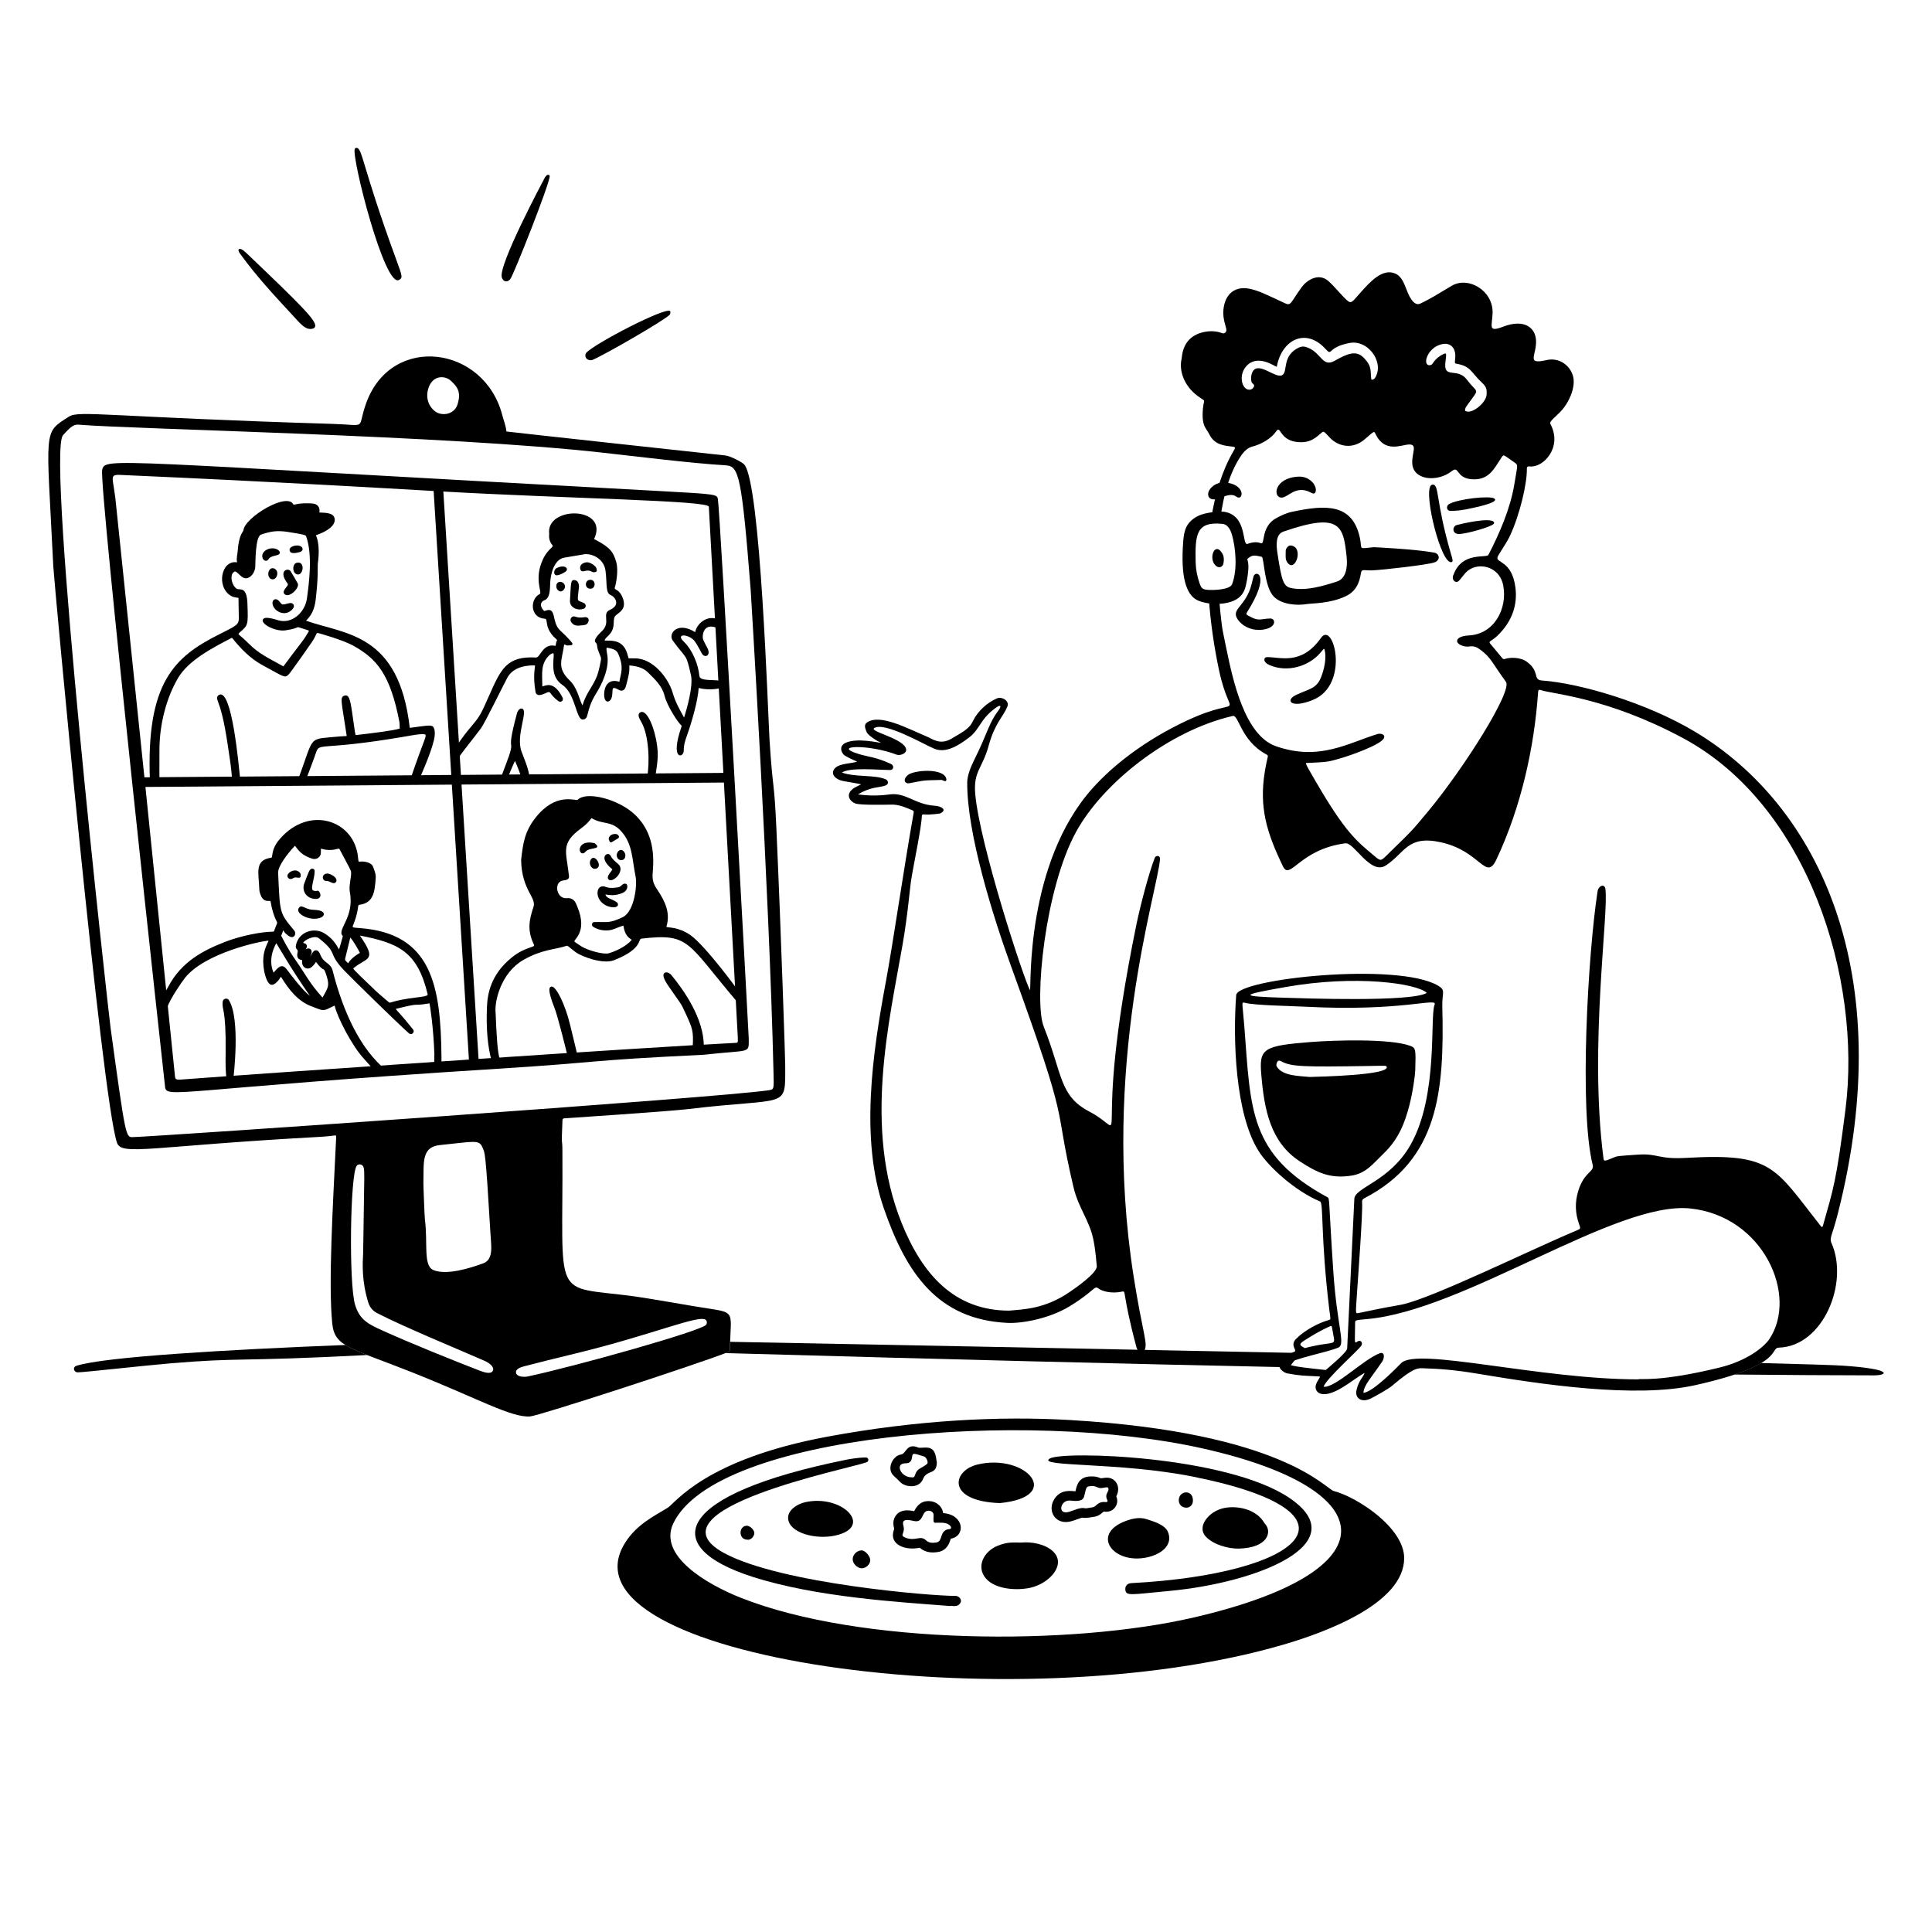 <svg xmlns="http://www.w3.org/2000/svg" fill="none" viewBox="0 0 200 200"><g id="hanging-out-with-friends-virtual--users-people-hanging-out-with-friends-virtual"><g id="table"><path id="vector" fill="#000" d="M35.758 139.232c-12.149.481-24.958 1.216-27.848 2.157-.418.136-.287.673.139.676.597.004 6.846-.7 9.569-.929 7.469-.63 6.669-.148 20.387-.863-.979-.383-1.708-.702-2.247-1.041Z"></path><path id="vector_2" fill="#000" d="M190.725 141.37c-.901-.059-3.897-.152-8.413-.268-.596.357-1.468.759-2.762 1.189 5.385.052 10.189.08 14.421.087 1.506.003 2.031-.661-3.246-1.008Z"></path><path id="vector_3" fill="#000" d="M134.622 140.061c-21.472-.435-44.296-.875-59.04-1.156-.01.247-.02.513-.026.802-.004.18-.107.233-.236.283-.063.025-.14.054-.213.081.471.013.936.026 1.417.04 21.534.614 40.488 1.083 56.956 1.432.296-.439.767-1.021 1.143-1.482h-.001Z"></path></g><g id="elements"><path id="vector_4" fill="#000" d="M41.035 26.92c-3.61-9.85-3.504-11.612-4.139-11.612-.085 0-.144.031-.175.131-.303.962 3.09 14.385 4.587 13.539.4-.222.348-.36-.273-2.058Z"></path><path id="vector_5" fill="#000" d="M56.904 18.211c-.018-.097-.128-.138-.222-.109-.131.039-.229.191-.315.351-.049.09-4.839 9.04-4.417 10.275.155.452.544.536.864.182.32-.355 4.186-10.127 4.09-10.699Z"></path><path id="vector_6" fill="#000" d="M25.438 26.131c-.661-.631-.921-.333-.63.071 1.966 2.725 3.986 4.798 6.047 7.047.707.771 1.049.808 1.291.804.095-.001.386-.011.468-.226.217-.567-1.26-2.059-7.176-7.697v.001Z"></path><path id="vector_7" fill="#000" d="M69.378 32.212c-.398-.503-7.792 3.333-8.67 4.293-.281.307-.042.87.58.772 1.122-.441 7.541-4.136 8.046-4.705.055-.061.057-.144.06-.217.002-.057.014-.103-.016-.143Z"></path></g><g id="person"><path id="vector_8" fill="#000" d="M135.929 72.448c-2.303.949-2.958.041-1.726-.524 1.392-.638 2.09-.644 2.557-1.828.319-.809.59-1.995.357-2.834-.054-.196-.057-.114-.475.363-1.153 1.319-3.328 2.04-5.221 1.224-.727-.313-.602-.805-.297-.82 1.293-.063 3.549.946 5.621-1.992 1.299-1.843 3.037 4.823-.815 6.41l-.001.001Z"></path><path id="vector_9" fill="#000" d="M129.11 63.353c-.114.18-.118.253.078.364 1.157.659 1.211.346 2.293.309.597-.021.689.911-.629 1.136-1.264.216-2.276-.372-2.723-1.038-.695-1.035.606-1.236 1.295-3.179.152-.427.311-1.21.356-1.318.258-.624 1.775-.153-.67 3.726Z"></path><path id="vector_10" fill="#000" d="M150.199 57.323c-1.635-5.601-1.176-7.224-1.918-7.154-1.087.097.664 7.497 1.784 7.989.086.038.18.067.251.006.102-.089.06-.234-.117-.841Z"></path><path id="vector_11" fill="#000" d="M135.787 49.842c-.208-.201-.655-.529-1.351-.502-2.546.115-2.712 2.172-1.759 2.172.657 0 1.469-1.34 3-.532.161.085.288.152.412.079.18-.108.246-.687-.302-1.217Z"></path><path id="vector_12" fill="#000" d="M154.689 51.604c-.441-.313-3.749.031-4.703.591-.277.163-.283.698.186.691.617-.009 1.092-.026 2.399-.326.653-.15 2.638-.586 2.118-.956Z"></path><path id="vector_13" fill="#000" d="M154.657 54.062c-.316-.577-3.571.205-3.863.293-.483.148-.469.925.227.925.772 0 3.37-.741 3.616-1.059.056-.073.032-.136.02-.159Z"></path><path id="vector_14" fill="#000" d="M97.972 80.659c.002.413-.375.077-.503.079-2.289.041-1.871.086-3.373.349-.329.057-.734-.292-.126-.847.565-.517 3.785-.802 4.001.42l.001-.001Z"></path><path id="vector_15" fill="#000" d="M145.976 108.261c-2.07-.764-7.859-.578-10.223-.396-4.996.383-5.412.687-5.188 3.338.307 3.642.928 7.021 4 9.028 1.834 1.198 3.156 1.801 5.323 1.472 1.523-.231 2.239-1.23 3.364-2.313 1.533-1.476 2.171-3.138 2.643-4.955.38-1.459.596-3.177.61-3.632.07-2.197.059-2.323-.53-2.541l.001-.001Zm-10.386 3.227c-1.124-.113-2.841-.091-3.424-1.088-.087-.149 0-.375.057-.474.125-.214.311-.113.434-.047 1.023.551 2.288.579 9.035.472 1.739-.028 1.819-.062 1.864.097.234.856-6.908 1.009-7.966 1.04Z"></path><path id="vector_16" fill="#000" d="M175.435 75.729c-5.018-2.996-11.897-5.004-15.832-5.286-.942-.067-.179-.923-1.523-1.922-.7-.52-1.785-.478-2.296-.308-.241.08-.125.057-1.533-1.602-.198-.233.175-.25.726-.77 1.603-1.514 2.122-3.282 1.9-5.017-.363-2.845-2.077-2.524-1.85-3.162.103-.289.907-1.391 1.28-2.19 1.055-2.26 1.785-5.489 1.753-6.95-.005-.223.118-.256.292-.237 1.412.16 3.393-1.962 2.179-4.327-.131-.256-.1-.281.864-1.195.969-.918 1.753-2.63 1.451-3.8-.288-1.115-1.424-1.992-2.741-1.69-2.197.504-1.008-.478-1.097-2.057-.074-1.312-1.231-2.231-3.4-1.401-1.622.621-1.14-.041-1.096-1.407.075-2.325-2.512-3.848-4.242-2.818-1.703 1.015-2.011 1.235-3.227 1.832-.616.303-1.096-.583-1.349-1.221-.377-.95-.604-1.624-1.318-1.907-1.288-.51-2.557.897-3.481 1.929-.951 1.062-.992 1.273-1.488.834-.427-.378-1.326-1.473-1.914-1.981-1.035-.894-2.266-.007-2.735.639-1.19 1.637-1.091 1.975-1.739 1.675-1.969-.913-2.709-1.308-3.712-1.507-1.374-.272-2.491.459-2.66 2.175-.096.974.308 1.821.308 2.1 0 .244-.221.411-.44.329-.571-.215-1.148-.245-1.745-.142-2.418.416-2.384 2.511-2.455 2.815-.264 1.134.186 2.735 1.677 3.838.937.693.635.171.535 1.296-.165 1.853.344 2.011.649 2.644.572 1.183 1.656 1.192 2.472 1.305.295.041.2.177.052.432-1.204 2.07-1.928 4.49-2.316 7.039.317-.036.638-.049.947-.028.326-2.461.968-4.755 2.107-6.46.323-.484.721-.882 1.205-1 .887-.216 1.942-.818 2.449-1.552.511-.738.302.819 2.087 1.067 1.502.208 2.099-.516 2.691-.997.175-.141.291.023.772.539.91.976 2.399 1.261 3.648.178 1.001-.868.949-.861 1.102-.54.963 2.02 2.688 1.109 3.474 1.09.904-.022.285.851.329 1.934.073 1.795 2.616 1.99 4.087.828.782-.618.422.691 2.025.832 1.831.161 2.359-1.092 3.127-2.244.249-.374.174-.293 1.388.542.354.244.27.245-.065 2.266-.411 2.471-1.518 5.039-2.674 7.262-.203.389-2.726-.368-3.609 2.049-.017.048-.051.091-.062.14-.062.28.042.518.256.601.336.13.517-.339 1.046-.924 1.087-1.201 3.495-.802 3.9 1.308.455 2.373-.908 5.036-3.555 5.174-1.523.079-1.563.88-.443 1.129.602.134.826-.286 1.71.407 1.088.853 1.088 1.231 2.57 3.269.687.945-4.302 8.871-8.029 13.371-1.893 2.286-1.753 2.076-4.303 4.576-.628.616-.639.623-1.307.061-1.828-1.538-2.952-2.372-6.046-7.684-1.25-2.146-1.094-1.917-.84-1.93 2.123-.11 2.002-.065 3.7-.568.53-.157 3.837-1.281 4.181-1.979.23-.466-.426-.512-.602-.459-3.009.896-6.043 2.864-10.574 1.272-3.215-1.129-4.435-6.763-5.12-10.086-.347-1.684-.401-1.902-.488-2.582-.107-.841-.201-1.764-.274-2.731-.352.032-.714.04-1.063.003.186 2.69.586 5.281 1.062 7.524 1.205 5.674 2.736 2.392-3.327 5.221-4.356 2.033-7.687 4.671-9.793 7.036-6.901 7.748-6.322 20.438-6.442 20.885-.656-1.157-5.202-15.078-5.671-20.288-.217-2.407.73-2.635 1.387-5.034.648-2.367 1.498-2.965 1.939-4.057.24-.595-.578-1.052-1.066-.846-1.031.435-1.999 1.328-2.491 2.333-.338.691-.656.938-2.252 1.855-1.178.678-1.933.018-2.566-.246-2.016-.84-4.777-2.355-6.139-1.458-.345.228-.24.56-.059 1.002.151.37 1.106.948 1.486 1.113-.155.031-2.399-.546-3.641-.003-.535.234-.631.722-.251 1.2.172.217 1.204.666 1.424.752-.468.206-1.798.164-2.288.679-.56.589.073 1.179.775 1.318.903.178 1.49.243 1.924.36-.441.242-.787.337-1.07.672-.453.535-.054 1.115.478 1.31.506.186 3.179.128 3.718.116.795-.019 1.486.295 2.189.588.119.049.148.125.128.239-1.117 6.319-2.115 13.4-2.902 17.624-1.366 7.332-2.66 16.19-.194 23.329 2.347 6.793 5.612 11.518 12.79 11.871 1.534.076 4.356-.442 6.454-1.722 2.561-1.563 2.545-2.184 2.961-1.853.362.287 1.329.579 2.456.34.47-.1-.035.012 1.488 5.733.13.49.567.832.819.384.421-.752-.156-1.641-1.111-7.735-3.414-21.782 2.475-39.729 2.743-43.178.029-.368-.439-.389-.544-.124-.591 1.492-1.509 4.979-1.919 6.989-4.876 23.909-.251 21.704-4.855 19.292-3.142-1.646-2.749-3.834-4.728-8.806-1.014-2.547.1-14.233 3.367-20.175 2.777-5.052 9.589-10.451 16.206-11.974.625-.144.812 2.52 3.427 3.954.361.198.189.013-.097 1.732-.629 3.78.18 6.375 1.854 9.861.756 1.574 1.671-1.736 6.474-2.363.912-.119 2.591 3.335 4.195 2.287 2.001-1.306 2.211-3.169 5.725-2.386 4.113.916 4.621 4.11 5.733 1.736 2.554-5.451 3.903-11.583 4.295-17.267.018-.256.081-.305.323-.221 1.155.404 6.794.734 14.657 4.948 12.961 6.948 18.559 24.895 16.839 38.466-.95 7.502-1.267 8.246-2.335 12.033-.04.143-.116.159-.204.048-4.804-6.086-4.966-7.594-13.882-7.083-3.034.174-2.964-.477-5.055-.334-2.034.139-2.145.139-2.515.299-.942.407-1.018.396-1.056.101-1.521-11.619.591-25.555.188-27.938-.085-.506-.705-.343-.807.313-.982 6.364-1.923 22.57-.501 28.292.188.755-.897.673-1.513 2.755-.335 1.131-.298 2.24.095 3.342.182.511.194.507-.29.708-4.478 1.865-14.981 7.042-18.076 7.656-1.479.293-.721.089-4.376.856-.432.091-.385.196-.244-1.966.098-1.503.622-8.48.533-9.516-.017-.199.071-.303.246-.394 7.654-3.972 8.28-11.026 8.057-19.851-.037-1.471.4-1.654-.443-2.152-4.178-2.469-20.764-.707-20.893.984-.345 4.551-.111 12.289 2.325 16.148 1.019 1.614 3.723 4.098 6.358 5.214.374.158.035 3.515.955 11.191.116.967.208 1.013-.076 1.091-1.017.279-2.45 1.019-3.362 1.942-.685.694.174 1.188-.179 1.33-2.729 1.089-1.225 2.152-.729 2.243 1.447.267 1.743.23 3.287.313.258.014-.127.277-.315.833-.192.569.219 1.201 1.299.946 1.289-.304 2.723-1.594 3.726-2.143-.103.413-.603.735-.838 1.802-.176.801.514 1.316 1.465.855.489-.237 1.832-.991 2.229-1.33 2.296-1.962 2.707-1.823 3.266-1.805 1.641.054 3.168.155 5.641.569 6.381 1.068 16.231 2.576 22.49 1.173 9.298-2.083 7.642-3.852 8.641-3.882 4.571-.135 7.28-6.71 5.44-10.824-.241-.538.073-.748.65-3.013 6.349-24.906-1.975-42.275-14.802-49.934l-.006-.004ZM142.503 38.8c-.122.292-.194.443-.43.507-.057.016-.118-.024-.124-.085-.098-.832.096-1.308-.787-2.201-.805-.814-1.75-.377-2.998.329-1.338.757-1.392-.998-3.027-1.443-.283-.078-.573-.012-.94.21-1.47.895-.873 2.406-1.472 2.722-.694.36-2.346-1.378-3.006-.44-.18.256-.25.697-.173 1.096.052.266.443.28.209.624-.096.142-.256.223-.429.223-.752 0-1.159-1.461-.32-2.418 1.176-1.341 2.984.035 3.161.051 0 0 .011-.029.024-.101.53-2.715 2.98-3.96 4.988-1.791.824.89.104-.12 2.517-.576 1.885-.358 3.426 1.812 2.807 3.295V38.8Zm9.359 3.798c-.117-.033-.162-.03-.191-.081-.028-.047-.01-.061.007-.161.033-.178-.016-.114.659-1.027.821-1.112.525-.674-.484-2.025-.981-1.315-2.426-.018-2.229-1.779.102-.879.153-1.035-.176-.884-.895.414-1.112 1.019-1.23 1.091-.134.082-.282.1-.395.046-.531-.246.067-1.893 1.509-2.163.804-.149 1.441.382 1.303 1.547-.056.479-.043.459.228.509 1.395.253 1.451.908 2.461 1.856.317.298.618.58.571 1.133.122.901-1.378 2.12-2.031 1.938h-.002Zm-40.727 80.331c.483 2.048 1.635 3.43 2.031 5.305.272 1.289.318 2.403.372 2.819.091.706-2.249 2.316-2.838 2.716-2.564 1.739-4.704 1.766-6.235 1.908-5.701-.012-9.005-3.781-11.137-9.096-3.957-9.865-1.274-20.829.109-28.809.544-3.137.743-5.756.872-6.598.23-1.506 1.084-5.494 1.118-6.69.008-.291.277-.13.752-.162 1.139-.077 1.192-.098 1.373-.254.409-.35-.264-.627-.772-.657-2.045-.119-3.013-1.401-4.67-1.175-1.541.21-2.639.078-3.294.003 1.333-.815 2.18-.687 2.835-.918.417-.147.28-.542.047-.645-1.125-.496-3.194-.202-4.544-.703.862-.564 3.704-.268 4.983-.262.386.002.442-.464.106-.621-1.55-.726-2.421-.75-3.334-1.03-2.931-.896 1.008-1.051 3.91.062.38.146 1.255-.165.907-.768-.59-1.025-3.815-1.646-3.205-1.997 1.121-.644 5.204 1.748 6.203 2.153 1.202.488 2.487-.324 3.582-1.153 1.162-.879 1.112-1.873 2.76-3.077.563-.412.626-.174.293.264-1.011 1.327-1.024 2.135-2.567 5.246-.302.608-.656 1.49-.664 2.168-.061 5.272 2.726 14.082 4.526 19.037 6.393 17.594 4.271 13.558 6.481 22.936v-.002Zm21.937-20.751c7.279-1.288 13.58-.382 14.633.604-1.548.972-12.884.561-14.739.504-4.793-.146-4.616-.273.106-1.108Zm1.921 36.609c.843-.541 1.705-1.048 2.618-1.463.22-.1.256-.073.291.157.326 2.181.74 1.147-2.832 2.073-.449-.249-.707-.363-.077-.767Zm-1.67 2.418c.487-.557 3.971-1.175 5.219-1.705.775-.329-.13-2.149-.513-7.816-.524-7.752-.35-7.604-.624-7.753-8.145-4.432-7.917-9.021-8.6-17.762-.176-2.244-.319-2.457.006-2.372 1.101.29 4.566.325 6.349.418 10.027.524 13.674-.99 13.352-.222-.52 1.239.417 9.439-2.511 14.551-2.174 3.794-5.768 4.358-5.802 5.576l-.741 15.484c-.024.412-2.198 2.201-2.22 2.217-1.615-.179-3.47-.347-3.914-.616h-.001Zm49.862-2.615c-.58.884-2.375 2.288-5.13 2.966-6.414 1.58-8.445 1.098-8.445 1.235-10.259 0-22.93-3.364-24.561-1.678-.619.64-3.02 3.05-3.91 3.068.068-.814.743-1.469 1.941-3.224.265-.388.273-1.06-.248-.868-1.687.622-4.612 3.617-5.814 3.465.259-.828 3.598-3.772 3.902-4.25.202-.317-.079-.64-.381-.44-.372.245-.277.278-.257-1.967.002-.242.126-.248 1.227-.345 10.131-.893 25.793-12.271 33.485-11.45 7.532.804 11.164 8.962 8.192 13.488h-.001Z"></path><path id="vector_17" fill="#000" d="M126.758 49.939c-.8-.057-1.549.515-1.675 1.065-.089.385.133.693.553.693.579 0 1.68-.788 2.333-.293.745.574 1.088-1.301-1.211-1.465Z"></path><path id="vector_18" fill="#000" d="M133.235 58.18c-.154-.247-.157-.388-.137-1.196.005-.193.261-.552.536-.517 1.42.18.389 2.974-.399 1.713Z"></path><path id="vector_19" fill="#000" d="M126.649 58.332c-.065.363-.444.501-.738.274-.84-.651-.246-2.369.443-1.56.279.328.408.658.295 1.286Z"></path><path id="vector_20" fill="#000" d="M122.492 55.979c-.32 3.987.416 5.435 1.203 6.004.777.562 2.978.809 4.261.081.615-.349.893-.869 1.031-1.522.569-2.69-.055-2.549.202-2.738.446-.327.547-.374 1.427-.162.253.061.237 3.119 1.266 4.137.821.811 2.377.923 3.363.758.552-.093 2.441-.042 4.061-.815 1.051-.501 1.423-1.351 1.588-2.441.063-.416.389-.205 1.163-.236 1.001-.04 5.736-.57 6.445-.829.632-.231.547-.908-.059-1.015-2.052-.364-6.095-.551-6.202-.557-1.724.149-1.198.305-1.462-.944-.76-3.585-3.499-3.472-7.048-2.714-.567.121-1.091.37-1.601.643-.766.41-1.137 1.09-1.289 1.915-.253 1.373-.095.18-1.701.758-.599.215.014-2.961-2.428-3.325-.334-.051-1.893.013-2.739.46-1.15.608-1.392 1.424-1.482 2.543l.001-.001Zm10.363-.947c5.907-2.044 6.208-.593 6.547 2.596.113 1.067-.042 2.266-1.008 2.575-1.502.481-3.113.963-4.651.691-.868-.154-1.053-.634-1.514-3.713-.123-.822-.159-1.877.627-2.148l-.001-.001Zm-6.301-.8c.51.053.805.519.989 1.167.353 1.243.601 3.519-.002 5.084-.217.562-1.878.626-2.479.581-.561-.042-.693-.144-.88-.674-.255-.724-.397-1.468-.411-2.235-.051-2.771.027-4.212 2.783-3.923Z"></path></g><g id="pizza"><path id="vector_21" fill="#000" d="M64.687 159.748c1.202-1.944 3.045-2.807 4.431-3.665.812-.504 3.876-5.014 16.563-7.365 9.167-1.698 17.702-2.152 25.148-1.713 21.914 1.291 26.398 7.129 27.239 7.344 2.359.602 7.308 3.782 7.292 6.963-.023 4.66-8.046 7.637-12.502 8.94-27.865 8.142-75.503 1.354-68.171-10.504Zm58.902 7.69c20.552-4.766 19.773-13.246.963-17.485-18.264-4.117-50.458-1.533-54.856 7.757-1.579 3.335 3.442 6.281 6.966 7.68 12.414 4.927 34.23 4.992 46.927 2.048Z"></path><path id="vector_22" fill="#000" d="M133.492 155.073c6.923 4.695-3.31 8.77-12.421 9.618-4.035.375-4.545.573-4.578-.172-.014-.323.184-.611.634-.635 17.694-.935 25.101-7.262 6.4-11.018-7.589-1.524-16.209-.997-14.876-1.87 1.264-.828 18.342-.331 24.841 4.077Z"></path><path id="vector_23" fill="#000" d="M98.38 166.257c-5.308-.414-13.839-.902-20.458-3.019-9.88-3.159-8.034-8.558 9.699-12.13.364-.073 1.328-.239 2.018-.229.289.004.347.394.077.495-1.731.646-23.066 4.893-14.749 9.402 5.86 3.177 21.539 4.449 23.94 4.432.411-.003.642.407.555.628-.268.683-1.069.313-1.082.421Z"></path><path id="vector_24" fill="#000" d="M105.722 159.686c1.011-.096 2.419.119 3.258.888 1.487 1.363-.352 3.374-2.36 3.798-1.434.303-3.579.148-4.546-.954-1.079-1.229-.216-2.866 1.253-3.421 1.01-.381 1.375-.312 2.395-.312v.001Z"></path><path id="vector_25" fill="#000" d="M103.501 155.6c-5.588-.201-4.918-3.37-2.314-3.993 5.013-1.199 9.017 3.334 2.314 3.993Z"></path><path id="vector_26" fill="#000" d="M128.241 160.311c-.99.025-2.598-.361-3.429-1.255-.957-1.031.34-2.618 1.881-2.94 1.35-.282 3.17.088 4.041 1.31.079.111.141.236.231.335.734.805.303 2.474-2.724 2.55Z"></path><path id="vector_27" fill="#000" d="M116.534 157.451c.68-.253 1.436-.415 2.128-.197.854.269 1.945.604 2.245 1.338.559 1.366-.714 2.313-2.146 2.624-3.54.77-5.887-2.403-2.227-3.765Z"></path><path id="vector_28" fill="#000" d="M81.585 157.156c-.029-.829.917-1.457 1.765-1.648 3.829-.863 7.159 2.547 3.124 3.449-2.05.459-4.836-.281-4.889-1.801Z"></path><path id="vector_29" fill="#000" d="M96.128 156.388c.262 0 .525.163.517.452-.018.62-.046.798.172.796.426-.004 1.007-.056 1.354.155.122.074.276.213.284.333.015.204-.238.164-.357.195-.852.226-.489 1.244-1.149 1.353-.417.069-.797.064-1.105-.229-.586-.56-1.055.16-2.135-.274-.64-.257.033-.425-.189-1.228-.198-.715.378-.646 1.082-.489 1.069.239.732-1.064 1.526-1.064Zm0-1c-.764 0-1.19.44-1.494 1.048-.712-.147-1.427-.165-1.886.438-.188.247-.374.679-.192 1.334.011.04.004.094-.021.164-.539 1.495 1.124 2.174 2.68 1.85.554.482 1.193.555 1.899.438.91-.15 1.165-.927 1.274-1.259.011-.035.026-.079.04-.118 1.571-.275 1.377-2.497-.794-2.646-.1-.748-.763-1.248-1.504-1.248l-.002-.001Z"></path><path id="vector_30" fill="#000" d="M113.147 153.839c.299 0 .516.209.804.209.385 0 .841-.277.799.176-.023.241-.421.508-.117 1.07.059.109-.01.204-.126.204-.908-.111-.986.463-1.355.524-.181.03-.604.12-.777.12-.034 0-.157-.037-.291-.037-.552 0-1.299.455-1.752.455-.839 0-.479-1.305.443-1.223.589.052 1.308.15 1.46-.447.255-.994.133-1.051.912-1.051Zm-.197-1c-1.268 0-1.476.912-1.6 1.457-.006.027-.012.054-.019.083-.36-.009-1.555-.294-2.231.878-.607 1.052-.01 2.304 1.233 2.304.399 0 .74-.127 1.144-.274 1.081-.394.01.042 1.84-.278.538-.094.827-.477.94-.528.069 0 .147.018.25.018.841 0 1.386-.838 1.047-1.597.326-.611.224-1.195-.107-1.559-.575-.631-1.346-.256-1.509-.322-.437-.176-.597-.181-.987-.181l-.001-.001Z"></path><path id="vector_31" fill="#000" d="M89.202 162.348c-.447-.009-.923-.477-.931-.916-.009-.499.446-.949.946-.936.362.009.895.641.873 1.034-.024.425-.46.827-.888.818Z"></path><path id="vector_32" fill="#000" d="M123.492 155.311c.01 1.081-1.472.959-1.466-.011.006-1.005 1.455-1.153 1.466.011Z"></path><path id="vector_33" fill="#000" d="M77.377 159.388c-.973-.009-.913-1.426-.073-1.447.334-.009.817.466.786.794-.03.315-.357.709-.713.654v-.001Z"></path><path id="vector_34" fill="#000" d="M96.983 151.397c-.038 1.359-1.008.673-1.44 1.726-.398.971-1.755.859-2.313.341-.237-.22-.452-.465-.697-.677-.796-.69-.149-2.087.747-2.22.536-.079.568-1.23 1.779-.717.144.061.61-.021.933.007.841.073.874.841.99 1.539l.001.001Zm-2.59 1.534c.5.084.146-.554.89-.94.107-.055.696-.397.732-.511.065-.208-.146-.639-.351-.705-1.293-.414-1.17-.356-1.268.183-.106.585-.584.512-.781.529-.968.083-.335 1.471.778 1.444Z"></path></g><g id="computer"><path id="vector_35" fill="#000" d="M58.435 115.768c.022 0 10.786-.713 12.848-.961 10.414-1.256 10.002.123 10.002-4.561.021-.002-.434-13.831-.914-24.478-.238-5.285-.365-3.731-.707-9.137-.164-2.613-.92-26.599-2.621-28.55-.193-.219-1.424-.885-1.994-.936-.02-.002-22.622-2.457-22.624-2.477-.052-.581-.279-1.113-.422-1.668-1.86-7.217-11.432-8.491-14.071-1.336-1.06 2.869.266 2.336-3.453 2.219-23.148-.715-26.308-1.422-27.331-.762-2.733 1.764-2.336 1.041-1.633 15.477.07 1.435 5.02 55.149 6.598 59.704.477 1.377 3.526.338 21.042-.617 1.662-.09 1.662-.301 1.645.059-.348 7.225-.818 15.108-.406 19.268.242 2.438 1.906 2.527 8.202 5.024 6.848 2.719 10.313 4.723 12.268 4.594.918-.062 17.067-5.317 20.454-6.639.129-.049.232-.103.236-.283.102-4.451.826-3.709-3.742-4.494-.324-.055-4.938-.854-6.17-1.02-8.639-1.154-7.325.787-7.422-15.048-.008-1.592-.129-.061.004-3.104.006-.133-.006-.269.209-.273l.002-.001ZM44.311 40.308c.418-1.523 1.765-1.466 2.386-.872.596.571 1.081 1.084.668 2.424-.356 1.125-1.744 1.26-2.422.647-.73-.66-.822-1.509-.632-2.199Zm6.718 101.568c-.181.437-.938.179-1.38.009-2.736-1.056-6.994-2.77-9.991-4.122-1.476-.667-2.451-1.107-2.914-2.743-.636-2.244-.5-13.355.175-14.325.146-.209.446-.192.599-.048.218.206.211.541.17 2.72-.023 1.211-.082 6.089-.096 6.335-.06 1.085-.161 2.9.531 5.13.157.504.459.865.925 1.104 2.742 1.418 8.286 3.698 11.102 4.931.546.24 1.03.645.88 1.01l-.001-.001Zm-7.198-19.464c.053-2.027-.236-3.682 1.709-3.875 3.453-.342 4.059-.611 4.401.236.26.647.303 0 .842 9.09.068 1.135.316 2.518-.752 2.914-1.377.508-3.809 1.264-5.164.701-1.084-.451-.559-2.815-.883-5.248-.029-.217-.174-3.817-.154-3.817l.001-.001Zm15.656 17.722c8.159-1.972 13.024-4.147 13.603-3.473.06.069.143.22.031.454-.296.617-13.708 4.363-18.478 5.374-.415.088-1.126.041-1.22-.358-.105-.444.594-.628.858-.697 1.247-.328 2.949-.754 5.206-1.3Zm-45.706-22.421c-.769.025-.76.152-2.332-11.288-.225-1.646-6.664-59.427-4.928-61.37.805-.9 1.119-1.135 1.633-1.092 5.918.488 37.992 1.082 54.206 2.895 3.143.35 9.305 1.111 12.794 1.315 1.328.078 1.625 1.07 2.555 12.868.002.021 1.936 31.39 2.365 50.022.039 1.703.076 1.715-.523 1.803-5.291.789-62.884 4.756-65.771 4.846l.001.001Z"></path></g><g id="video call"><path id="vector_36" fill="#000" d="M29.701 60.702c-.207.264-.487.584-.241.81.481.445 1.61-.682 1.355-1.129-.245-.43-.497-.878-.743-1.269-.212-.341-1.361-.1-.285 1.318.041.054.013.144-.086.27Z"></path><path id="vector_37" fill="#000" d="M28.392 62.067c-.381.207-.166 1.045.627 1.334.337.123.68.09.967-.095.752-.484.419-.989-.078-.857-.74.191-.683.186-.995-.195-.24-.293-.445-.227-.521-.187Z"></path><path id="vector_38" fill="#000" d="M27.801 57.885c.271-.45 1.124-.294 1.17-.652.018-.138-.112-.25-.19-.305-.618-.431-1.727.02-1.628.721.056.392.456.558.649.237l-.001-.001Z"></path><path id="vector_39" fill="#000" d="M30.724 58.256c-.491.106-.499 1.127.076 1.212.621.089.805-1.413-.076-1.212Z"></path><path id="vector_40" fill="#000" d="M28.662 59.607c.206-.59-.343-.956-.666-.712-.334.251-.308 1.003.175 1.073.188.029.396-.088.491-.36v-.001Z"></path><path id="vector_41" fill="#000" d="M31.01 57.157c.354-.088.399-.389.187-.56-.359-.292-1.336-.063-1.21.414.096.365.652.238 1.023.146Z"></path><path id="vector_42" fill="#000" d="M33.091 95.033c.285-.086.454-.258.431-.439-.033-.253-.389-.385-1.121-.414-.881-.035-1.194-.664-1.497-.139-.307.536 1.104 1.32 2.187.992Z"></path><path id="vector_43" fill="#000" d="M32.705 93.059c.49 0 .601-.433.311-.789-.071-.087-.179-.061-.243-.047-.108.028-.333.008-.415-.093-.2-.248.218-1.206.214-1.963-.001-.269-.406-.411-.607.089-.174.432-.346.844-.479 1.233-.254.744.244 1.569 1.218 1.569l.001.001Z"></path><path id="vector_44" fill="#000" d="M33.82 91.202c.244-.02.492.221.728.221.182 0 .342-.176.271-.389-.081-.25-.455-.51-.87-.604-.012-.002-.022.004-.035-.003-.699.007-.593.813-.094.775Z"></path><path id="vector_45" fill="#000" d="M31.118 90.711c-.003-.1.035-.202-.035-.312-.273-.425-.864-.351-1.205 0-.253.262-.075.599.209.599.244 0 .294-.213.612-.158.192.031.422.065.417-.129h.002Z"></path><path id="vector_46" fill="#000" d="M60.201 64.737c.289-.038.535.001.691-.334.136-.29-.022-.569-.393-.508-.399.064-.687.044-.965-.068-.295-.118-.641.254-.392.594.281.382.624.375 1.059.316Z"></path><path id="vector_47" fill="#000" d="M60.436 63.012c.239-.092.276-.457.015-.585-.74-.363-.712.061-.51-1.717.003-.028-.009-.084-.013-.113-.023-.16-.079-.534-.499-.554-.371-.006-.318.423-.427 2.13-.044.718.783 1.089 1.434.839Z"></path><path id="vector_48" fill="#000" d="M60.522 59.114c.569-.159.757.13.946.13.087 0 .116-.024.184-.033.081-.011.14-.088.127-.171-.013-.081-.009-.161-.044-.234-.154-.321-.712-.638-1.033-.596-.543.07-.725.425-.625.727.091.273.314.213.445.177Z"></path><path id="vector_49" fill="#000" d="M57.62 58.807c-.227.112-.363.529-.131.71.198.153.849-.189 1.03-.32.449-.324-.046-.815-.899-.39Z"></path><path id="vector_50" fill="#000" d="M57.589 60.722c.015.301.262.501.449.503.225.003.453-.277.448-.502-.011-.586-.933-.714-.897-.001Z"></path><path id="vector_51" fill="#000" d="M61.132 60.019c-.618-.015-.66.925-.017.925.579 0 .586-.904.017-.925Z"></path><path id="vector_52" fill="#000" d="M64.782 91.485c-.358-.086-.407.298-.79.366-1.028.181-1.236-.065-1.496-.093-.592-.07-.798.614-.525 1.21.276.602.932.955 1.561.955.463 0 .621-.356.21-.599-.458-.273-1.01-.361-1.063-.725.541.068.94.156 1.713-.138.669-.254.634-.917.39-.976Z"></path><path id="vector_53" fill="#000" d="M63.394 89.993c-.041.178-.593.64-.449.957.308.671 1.901-.774 1.038-1.515-.235-.201-.605-.486-.771-.847-.234-.512-1.423.106.182 1.405Z"></path><path id="vector_54" fill="#000" d="M61.726 87.757c.107-.035.139-.172.056-.252-.095-.088-.158-.201-.282-.23-1.465-.33-1.718.78-1.316 1.029.107.067.257.054.386-.093.316-.362.698-.304 1.156-.454Z"></path><path id="vector_55" fill="#000" d="M61.984 89.629c.079-.417-.434-1.072-.757-.732-.35.368-.095 1.044.355 1.044.196 0 .363-.108.402-.312Z"></path><path id="vector_56" fill="#000" d="M63.843 88.566c.053.647.911.637.894-.018-.006-.25-.206-.56-.446-.563-.253-.004-.469.323-.448.581Z"></path><path id="vector_57" fill="#000" d="M63.104 87.101c.031.09.137.128.218.081.676-.396.758-.423.752-.543-.018-.461-.933-.397-1.055.137-.027.119.047.216.085.325Z"></path><path id="vector_58" fill="#000" d="M23.694 103.533c-.164-.264-.597-.174-.641.154-.114.872.358.612.305 5.231-.013 1.098-.024 2.046.105 2.778.029.161.174.123.552.114.082-.002.147-.069.146-.15 0-.1.766-6.153-.468-8.126l.001-.001Z"></path><path id="vector_59" fill="#000" d="M45.701 109.359c-.082-7.266-.978-12.764-8.507-13.287-.728-.05-.728-.075-.657-.249.639-1.571.456-2.067.613-2.152 1.474-.167 1.648-1.23 1.746-2.833.024-.376-.145-.753-.284-1.128-.169-.459-1.009-.594-1.462-.497-.059-.125-.065-.208-.078-.371-.308-3.916-5.027-5.538-8.097-2.002-.646.742-.732 1.296-.79 1.662-.051.327-.05.278-.171.297-1.657.263-1.242 1.529-1.178 3.107.013.316.015.374.123.69.236.686.629.675.866.668.173-.008.177-.003.195.108.127.8.347 1.494.67 2.12.018.049-.062.231-.115.352-.24.55-.139.606-.374.606-1.055 0-3.225.401-4.892 1.049-2.26.879-4.54 2.054-5.904 4.668-.507.954-.435.201-.349 1.985.008.164.238.196.292.042.276-.794 1.475-2.564 1.827-2.998 2.076-2.556 7.766-3.776 8.63-3.819-.301.682-.657 1.316-.53 2.646.047.503.233 1.386.554 1.76.294.341.624.104.929-.228.376-.409.267-.533.367-.373.791 1.268 1.731 2.514 3.238 3.039.737.258.996.486 1.56.219.78-.37.712-.376.736-.276.26 1.125 1.749 4.073 3.021 5.445.938 1.019.924 1.116 1.056 1.114.738-.015.825.001.872-.126.021-.058.005-.122-.04-.163-2.8-2.525-4.334-6.801-5.128-9.944-.211-.838-.904-.734-1.267-1.628-.179-.441-.341-.489-.462-.492-.283-.005-.472.433-.611.71.045-.142.145-.36.155-.431.062-.413-.265-.58-.595-.386.074-.138.151-.282.087-.429-.061-.142-.22-.2-.358-.218.024-.25 1.148-.854 1.608-.497 2.103 1.647.802 1.434 2.66 3.371.814.848 5.727 5.658 6.65 6.455.059.052.215.191.406.034.226-.193.057-.399 0-.467-1.195-1.501-1.505-1.744-1.747-2.069 2.725-.688 1.648-.27 3.272-.542.103-.017.209-.035.211-.047.072.133.429 2.665.517 5.246.007 1.273-.181 1.127.591 1.107.08-.002.151-.073.146-.163-.003-.044-.004-.688-.004-.688l.002.003Zm-9.666-9.641c-.28-.29-.353-.299-.298-.513.23-.887.461-1.935.532-2.148.369.423.821 1.255.989 1.581-.832.491-1.102.883-1.222 1.081l-.001-.001Zm.591.483c1.355-1.131 2.481-.68.625-3.354 3.963.769 5.952 1.634 7.012 6.048.017.07 0 .094-.006.104-.088.126-.547.183-1.08.248-2.75.335-2.738.67-2.933.497-.452-.396-.942-.783-1.378-1.201-2.565-2.447-2.34-2.257-2.24-2.342Zm-5.907-2.646c-.29.801.135.606.099.95-.016.144-.13.457.043.686.085.112.221.176.405.191 0 .067-.002.164.011.304.051.528.598.757.991.414.245-.212.369-.397.438-.526.947 1.274.728.274 1.104 1.457.343 1.076.111 1.243-.42 2.236-1.342-1.481-1.625-2.185-2.661-3.687-.428-.622-.914-1.326-1.593-2.662-.03-.058-.026-.085.029-.192.037-.071.143-.405.153-.422.061.043.05.226.564.578.577.395.836-.238.58-.548-1.541-1.867-1.478-1.705-1.67-5.987-.03-.66.917-1.918 1.738-2.796.401.51.679.98 1.789 1.339.21.068.442.035.619-.091.389-.277.248-.704.284-.95l.02.005c1.286.374 1.801-.151 1.903.043 1.001 1.891 1.174 2.183 1.195 2.344.064.469-.248 1.457-.13 2.083.516 2.666-1.378 3.906-.739 4.557l.019.033c-.164.575-.313 1.142-.392 1.368-.378-.65-.707-1.152-1.488-1.648-1.022-.651-2.468-.238-2.891.921Zm1.366 5.538c-.674-.472-1.914-2.1-2.406-2.751-.478-.633-.872-.242-1.358.349-.082-.205-.642-1.391.282-3.054.074.101 1.594 2.771 3.482 5.456Z"></path><path id="vector_60" fill="#000" d="M59.009 106.058c-.539-2.179-1.401-3.815-1.837-3.92-.088-.022-.17.004-.226.069-.066.076-.269.309.466 2.159.338.854 1.294 4.73 1.324 4.883.013.072.076.123.147.123l.73-.069c.089-.009.153-.093.132-.183-.002-.011-.266-1.162-.736-3.062Z"></path><path id="vector_61" fill="#000" d="M68.794 100.713c-.235.176-.115.596.377 1.32 1.374 2.02 1.237 1.632 1.829 2.93.669 1.467.809 1.772.708 3.408-.005.087.064.159.15.159.869-.082.994-.049.996-.229.028-2.846-2.088-5.834-3.353-7.362-.158-.191-.5-.381-.707-.226Z"></path><path id="vector_62" fill="#000" d="m76.639 103.679-.083-.879c-.015-.16-3.533-4.887-5.053-5.976-1.296-.925-2.428-.762-2.517-.886.425-1.41-.089-2.584-.993-3.914-.506-.747-.466-1.23-.406-1.963.226-2.752-.58-4.51-1.861-5.729-1.692-1.608-5.024-2.465-5.933-1.534-.273.13-2.231-.803-4.318 1.805-1.191 1.488-1.343 2.764-1.528 4.437.066 3.122 1.605 3.859 1.282 4.833-.422 1.275-.689 2.368.02 3.862.099.209.047.208-.376.356-.438.152-1.098.383-1.902 1.035-2.18 1.765-2.506 3.771-2.562 5.126-.092 2.233.073 4.116.492 5.598.019.064.078.109.145.109.535-.004.64.024.707-.076.028-.041.034-.092.016-.138-.271-.701-.365-2.533-.462-4.867-.144-1.218.564-4.176 2.854-5.494 1.941-1.116 3.274-1.068 4.485-1.471.146-.051.19.094.946.654.626.464 2.831 1.284 3.968.835 3.003-1.18 2.454-2.192 2.839-2.236 5.065-.58 4.646.363 9.977 6.626.094.11.277.036.264-.111l-.001-.002Zm-12.165-8.739c-1.424.686-1.612.473-2.955.512-.231.005-.337.323-.148.458.66.479 1.613.496 2.175.27.271-.109.9-.353.99-.356 0 0 .005.013.01.049.129.928.549 1.209.774 1.36.025.017.055.037.075.052-.302.402-1.156 1.023-2.343 1.391-.559.176-2.153-.287-2.797-.664-.258-.153-.497-.339-.76-.507-.3-.187 1.442-.879.254-3.68-.034-.081-.068-.161-.101-.242-.178-.446-.524-.657-.999-.604-.996.085-1.346-1.531-.482-1.804.272-.087.787-.015.733-.503-.274-2.548-.915-3.331 1.265-4.931.729-.535.953-.92 1.07-1.05 1.233.737 2.094.198 3.153 1.454 1.094 1.304 1.032 2.698 1.408 4.595.186.937-.141 3.628-1.324 4.2h.002Z"></path><path id="vector_63" fill="#000" d="M24.051 80.808c.028.028.066.044.106.044l.564-.005c.09-.001.158-.079.147-.167-.144-1.279-.838-9.46-2.194-8.747-.313.163-.186.497-.092.74.602 1.571.9 3.833 1.179 5.684.367 2.441.18 2.34.289 2.451h.001Z"></path><path id="vector_64" fill="#000" d="M16.506 77.623c-.002-2.625.723-5.414 1.94-7.46 1.088-1.829 3.599-3.123 5.497-4.107.066-.034.073-.038.15.058.724.896 1.731 2.02 3.111 2.763 2.217 1.196 2.254 1.333 2.65.974.224-.201 2.381-3.308 2.398-3.333.542-.779.461-1.027.657-.991.11.021 2.605.715 3.72 1.343 2.382 1.346 3.766 2.932 4.717 7.859.039.204.01.449.038.686-.467.195-3.318.545-4.453.668-.14.015-.126.147-.275-.912-.326-2.326-.414-2.97-.71-3.14-.062-.036-.163-.067-.296-.017-.492.185-.311.467.242 4.168-.103.041-.026-.022-1.898.156-1.901.182-1.633.182-2.89 3.688-.156.436-.212.479-.149.575.068.101.148.066.658.033.059-.004.109-.042.13-.097.031-.082.772-2.026.958-2.584.389-1.173.286-.174 9.251-1.712.438-.075 1.933-.376 2.088-.181.135.17-.187.603-1.507 4.46-.016.045-.008.096.02.136.073.1.186.062.728.062.059 0 .112-.034.137-.088.047-.105 1.172-2.591 1.501-4.012.119-.511.125-.904.021-1.2-.156-.44-.414-.35-2.518-.072 0 0-.005-.017-.007-.035-1.135-9.816-6.679-9.615-10.734-11.06.508-.508.878-1.088 1.006-2.221.276-2.433.181-3.103.21-3.665.296-2.131-.183-2.851-.185-2.952 0 0 .018-.017.071-.036 1.221-.42 1.92-1.027 1.869-1.624-.059-.691-.943-.668-1.589-.701.092-.572-.208-.905-.766-.938-1.147-.062-1.482.058-1.911.138-.61-1.394-5.078 1.341-5.177 2.626-.015.17-.483.406-.604 2.176-.027.369-.161.75-.06 1.159-1.642-.286-2.188 2.542-.645 3.462.392.233.743.162.79.229.015.217.003 1.114.032 2.041.026.742-.276.835-2.071 1.74-4.552 2.296-7.55 4.925-7.128 15.153.003.081.069.144.15.144l.698-.006c.088-.001.153-.075.148-.159-.031-.507-.011-1.624-.013-3.198v.004Zm9.11-15.146c-.074-1.884-.827-1.332-1.122-1.538-.549-.379-.694-1.401-.329-1.687.202-.16.219-.141.728.335.286.268.527.341.812.225.377-.152.694-.648.721-1.128.028-.479-.009-3.14.602-3.346.909-.306 1.594-.459 2.771-.273 1.834.29 1.844.32 1.902.486.679 1.916.287 4.82.077 6.38-.2 1.49-1.584 2.713-3 2.272-1.155-.36-1.424-.253-1.531-.12-.382.472 1.267 1.324 2.286 1.172 1.637-.242.993-.436 1.606-.248.468.144.805.248.847.29-.002.027-.054.114-.085.166-.366.618-.465.749-1.017 1.467-1.048 1.361-1.46 1.961-1.549 2.053-1.618-.901-2.554-1.322-3.552-2.326-1.08-1.085-1.24-.938-.976-1.174.861-.77.899-.721.806-3.006h.003Z"></path><path id="vector_65" fill="#000" d="M68.085 77.852c-.105-1.818-.816-3.817-1.461-4.113-.139-.064-.277-.051-.389.036-.281.218-.047.621.15.96.818 1.421.878 4.277.607 5.708-.018.094.055.178.147.178l.562-.011c.09-.002.156-.08.146-.167-.022-.201.294-1.579.237-2.592l.001.001Z"></path><path id="vector_66" fill="#000" d="M52.532 70.136c.692-1.242 2.313-1.273 2.856-1.248.002.262-.231 1.022.043 2.707.116.711 1.014.154 1.248.075.389-.133.192.233 1.139.917.263.189.557-.101.418-.372-.794-1.572-1.548-1.328-1.952-1.198-.058.019-.137.044-.131.062 0 0-.013-.025-.014-.112-.015-1.305-.154-2.19.626-3.042.208-.226.44-.322.515-.288.031.014.048.089.039.227-.088 1.289-.158 2.307.929 3.064 1.335.924 1.383 3.587 2.082 3.557.724-.051.24-.872 1.378-2.695.553-.886 1.436-2.596 1.141-4.096-.036-.181-.108-.556-.036-.632.01-.01.044-.011.086-.003.529.099.918.202 1.101.625.605 1.395.27 2.04.156 2.672-.016.092-.037.207-.034.219 0 0-.011.001-.047-.009-.92-.27-1.453.224-1.527 1.157-.093 1.162.652 1.109.802.377.138-.661-.143-1.16.668-.704.33.187.561.126.729-.214.021-.043.437-1.475.406-1.998-.004-.078-.014-.261-.011-.285.033-.014.172.003.307.019 1.027.121 1.463.527 1.655.718.733.731 1.444 1.384 1.69 2.391.273 1.106 1.529 2.977 1.727 3.041.021.026.037.121.032.148-1.244 3.558.233 3.281.23 2.487 0-.621.139-1.016.37-1.671.469-1.328 1.091-3.486 1.175-4.815 1.088.3 2.207.034 2.255.022.073-.018.122-.087.114-.162-.044-.398-.017-.589-.179-.614-.805-.12-2.068.051-2.118-.489-.101-1.093-.649-2.626-1.649-3.59-.771-.745.32-.786 1.016-.171.201.178.477.667.88 1.422.272.509.921.282.641-.428-.084-.215-.449-.803-.515-1.061-.057-.227-.027-.799.302-1.095.246-.221.613-.244 1.088-.07.262.097.401-.278.458-.552.012-.057-.01-.115-.057-.15-.99-.746-2.336.01-2.607 1.162-1.052-.666-1.834-.499-2.196-.134-.287.29-.334.705-.114 1.009 1.453 2.022 1.348 1.2 1.883 3.597.248 1.109-.43 3.466-.713 4.373-.456-.826-.897-1.583-1.173-2.548-.439-1.534-2.074-3.638-3.976-3.583-.227.004-.425-.002-.595-.006-.053-.187-.103-.374-.168-.57-.422-1.27-1.46-1.261-2.017-1.261-.104 0-.229 0-.289-.01-.007-.371.898-.574.928-1.761.022-.748.115-.767.42-1.001.391-.299.876-.671.523-1.63-.228-.621-.544-.793-.733-.896-.092-.05-.121-.124-.087-.222.135-.386.384-1.767.148-2.591-.292-1.016-.583-1.515-2.16-2.328-.053-.027-.108-.056-.141-.076 1.625-3.413-5.028-3.477-4.646-.517-.051.447.064.837.343 1.162.049.057.007.149-.126.274-.211.198-.564.531-.875 1.202-.95 2.053-.017 3.428-.323 3.575-1.029.498-1.011 2.437.496 2.549.169.013.185.052.229.357.054.381.145 1.02.975 1.748.199.173.036.082-.014.469-.005.038-.009.077-.019.111-.016.057-.031.129-.016.125-.022.004-.103-.01-.152-.018-1.185-.193-1.454 1.228-1.866 1.228-3.042-.178-3.646 1.182-4.854 3.905-.862 1.945-.925 2.115-1.847 3.212-.433.515-.972 1.156-1.687 2.282-.017.027-.025.058-.023.09.057.929.014 1.066.208 1.082.06 0 .115-.036.138-.092.182-.432 1.017-1.388 2.335-3.128.402-.531 2.399-4.638 2.759-5.286v.003Zm5.868-3.41c.292.011-.01.139.726.073.118-.011.176-.146.107-.239-.314-.423-1.053-1.12-1.272-1.324-.872-.812-.331-2.418-1.449-2.033-.101.035-.175.058-.198.034-.496-.505-.355-.958.053-1.104.608-.222.559-1.23.59-1.822.043-.878.399-2.41 1.457-2.583l2.132-.361c.776-.061 1.986.469 2.141 1.744.177 1.437-.026 2.28.566 2.511.251.097.527.421.537.75.008.299-.205.556-.617.741-.966.438.141 1.292-.89 2.25-.275.256-.908.897-.624 1.141.124.108.144.257.167.43.047.347.025.191.385 1.149.075.2-.303 1.609-.376 1.81-.432 1.174-1.114 1.736-1.539 3.135-.369-.73-.521-1.819-1.343-2.611-1.361-1.312-.753-2.114-.552-3.69l-.001-.001Z"></path><path id="vector_67" fill="#000" d="M51.969 80.193c-.057.153-.108.2-.059.287.064.113.195.075.536.074.136 0 .135-.114.179-.214.354-.814.569-1.355.688-1.574.693 1.618.617 1.818.821 1.783.306-.033.697-.042.66-.266-.143-.88-.512-1.688-.805-2.483-.627-1.694.758-4.273.045-4.448-.26-.062-.461.283-.503.438-.716 2.648-.656 3.063-.613 3.365.068.468-.392 1.537-.949 3.038Z"></path><path id="vector_68" fill="#000" d="M77.51 107.504c.021-.002-2.981-54.796-3.192-55.819-.1-.5-.004-.527-5.811-.84-57.716-3.119-57.574-3.525-57.928-2.216-.377 1.391 6.504 63.832 6.507 63.86.116 1.308 1.266.241 34.379-1.848 11.514-.727 8.627-.834 21.39-1.453 4.907-.549 4.655-.051 4.655-1.684Zm-4.131-55.052c.006.059.758 13.822 1.507 27.558l-27.171.207-1.82-29.333c13.007.734 27.435.925 27.484 1.568Zm-60.241-3.258c15.482.687 26.257 1.319 31.752 1.633l1.824 29.397-31.765.241-3.006-28.887c-.324-2.606-.729-2.47 1.195-2.384Zm4.977 62.232-3.061-29.961 31.722-.241 1.766 28.462c-12.64.845-25.313 1.728-29.01 2.012-1.32.102-1.362.128-1.416-.271l-.001-.001Zm57.942-3.463c-4.594.223-15.452.918-26.518 1.656l-1.762-28.403 27.163-.206c.728 13.34 1.437 26.341 1.438 26.398.018.576.011.539-.321.555Z"></path></g></g></svg>